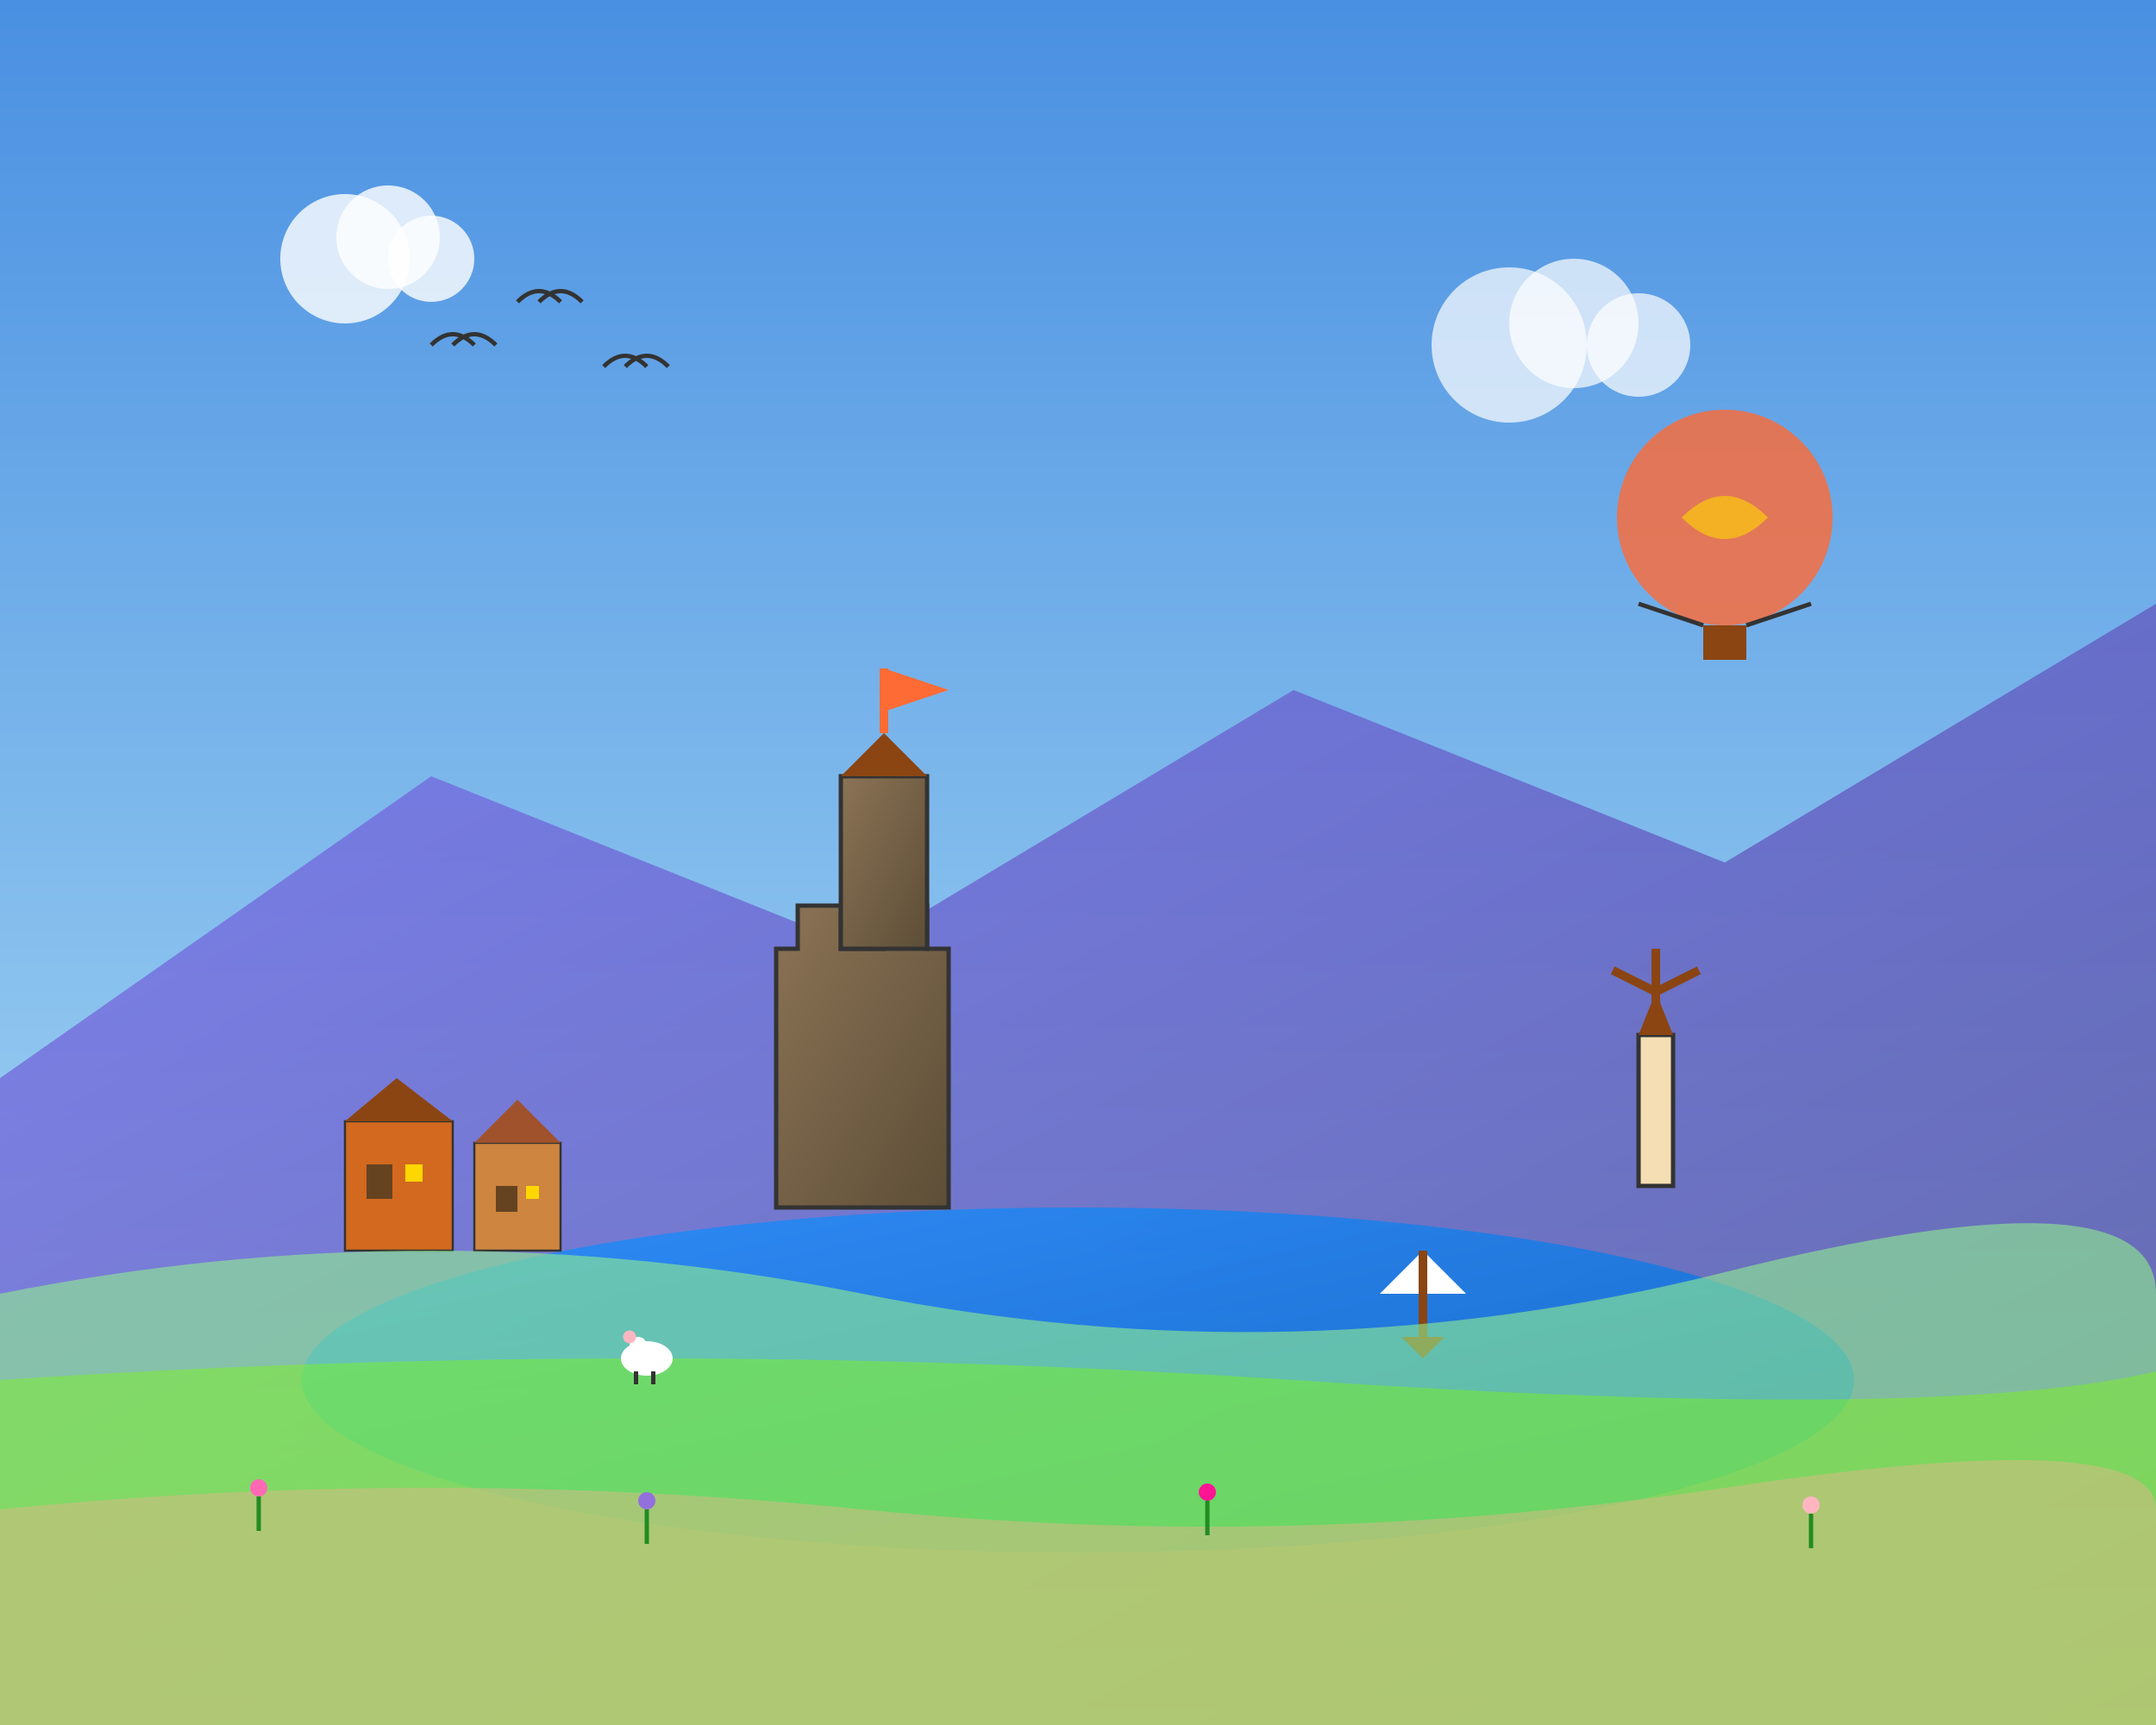 <svg xmlns="http://www.w3.org/2000/svg" viewBox="0 0 500 400" width="500" height="400">
  <rect x="0" y="0" width="500" height="400" fill="#808080" stroke="none"/>
  <defs>
    <linearGradient id="skyGradient" x1="0%" y1="0%" x2="0%" y2="100%">
      <stop offset="0%" style="stop-color:#4A90E2;stop-opacity:1" />
      <stop offset="100%" style="stop-color:#B8E6F7;stop-opacity:1" />
    </linearGradient>
    <linearGradient id="mountainGradient" x1="0%" y1="0%" x2="100%" y2="100%">
      <stop offset="0%" style="stop-color:#7B68EE;stop-opacity:1" />
      <stop offset="100%" style="stop-color:#483D8B;stop-opacity:1" />
    </linearGradient>
    <linearGradient id="castleGradient" x1="0%" y1="0%" x2="100%" y2="100%">
      <stop offset="0%" style="stop-color:#8B7355;stop-opacity:1" />
      <stop offset="100%" style="stop-color:#5D4E37;stop-opacity:1" />
    </linearGradient>
    <linearGradient id="waterGradient" x1="0%" y1="0%" x2="100%" y2="100%">
      <stop offset="0%" style="stop-color:#1E90FF;stop-opacity:1" />
      <stop offset="100%" style="stop-color:#0066CC;stop-opacity:1" />
    </linearGradient>
  </defs>
  
  <!-- Sky background -->
  <rect width="500" height="400" fill="url(#skyGradient)"/>
  
  <!-- Mountain backdrop -->
  <path d="M0 250 L100 180 L200 220 L300 160 L400 200 L500 140 L500 400 L0 400 Z" 
        fill="url(#mountainGradient)" opacity="0.7"/>
  
  <!-- Castle on hill -->
  <path d="M180 280 L180 220 L185 220 L185 210 L195 210 L195 220 L205 220 L205 210 L215 210 L215 220 L220 220 L220 280 Z" 
        fill="url(#castleGradient)" stroke="#333" stroke-width="1"/>
  
  <!-- Castle tower -->
  <rect x="195" y="180" width="20" height="40" fill="url(#castleGradient)" stroke="#333" stroke-width="1"/>
  <polygon points="195,180 205,170 215,180" fill="#8B4513"/>
  
  <!-- Castle flag -->
  <line x1="205" y1="170" x2="205" y2="155" stroke="#FF6B35" stroke-width="2"/>
  <path d="M205 155 L205 165 L220 160 L205 155" fill="#FF6B35"/>
  
  <!-- Lake/river -->
  <ellipse cx="250" cy="320" rx="180" ry="40" fill="url(#waterGradient)" opacity="0.8"/>
  
  <!-- Sailing boat -->
  <polygon points="320,300 330,290 340,300" fill="#FFF"/>
  <line x1="330" y1="290" x2="330" y2="310" stroke="#8B4513" stroke-width="2"/>
  <path d="M325 310 L335 310 L330 315 Z" fill="#8B4513"/>
  
  <!-- Hot air balloon -->
  <circle cx="400" cy="120" r="25" fill="#FF6B35" opacity="0.8"/>
  <path d="M390 120 Q400 110 410 120 Q400 130 390 120" fill="#FFD700" opacity="0.6"/>
  <rect x="395" y="145" width="10" height="8" fill="#8B4513"/>
  <line x1="380" y1="140" x2="395" y2="145" stroke="#333" stroke-width="1"/>
  <line x1="420" y1="140" x2="405" y2="145" stroke="#333" stroke-width="1"/>
  
  <!-- Medieval village -->
  <rect x="80" y="260" width="25" height="30" fill="#D2691E" stroke="#333" stroke-width="0.5"/>
  <polygon points="80,260 92,250 105,260" fill="#8B4513"/>
  <rect x="85" y="270" width="6" height="8" fill="#654321"/>
  <rect x="94" y="270" width="4" height="4" fill="#FFD700"/>
  
  <rect x="110" y="265" width="20" height="25" fill="#CD853F" stroke="#333" stroke-width="0.5"/>
  <polygon points="110,265 120,255 130,265" fill="#A0522D"/>
  <rect x="115" y="275" width="5" height="6" fill="#654321"/>
  <rect x="122" y="275" width="3" height="3" fill="#FFD700"/>
  
  <!-- Windmill -->
  <rect x="380" y="240" width="8" height="35" fill="#F5DEB3" stroke="#333" stroke-width="1"/>
  <polygon points="380,240 384,230 388,240" fill="#8B4513"/>
  <line x1="384" y1="230" x2="394" y2="225" stroke="#8B4513" stroke-width="2"/>
  <line x1="384" y1="230" x2="374" y2="225" stroke="#8B4513" stroke-width="2"/>
  <line x1="384" y1="230" x2="384" y2="220" stroke="#8B4513" stroke-width="2"/>
  <line x1="384" y1="230" x2="384" y2="240" stroke="#8B4513" stroke-width="2"/>
  
  <!-- Rolling hills -->
  <path d="M0 300 Q100 280 200 300 T400 295 T500 300 L500 400 L0 400 Z" fill="#90EE90" opacity="0.6"/>
  <path d="M0 320 Q150 310 300 320 T500 318 L500 400 L0 400 Z" fill="#7CFC00" opacity="0.4"/>
  
  <!-- Sheep in field -->
  <ellipse cx="150" cy="315" rx="6" ry="4" fill="#FFF"/>
  <circle cx="148" cy="312" r="2" fill="#FFF"/>
  <circle cx="146" cy="310" r="1.5" fill="#FFB6C1"/>
  <rect x="147" y="318" width="1" height="3" fill="#333"/>
  <rect x="151" y="318" width="1" height="3" fill="#333"/>
  
  <!-- Birds in sky -->
  <path d="M100 80 Q105 75 110 80 M105 80 Q110 75 115 80" stroke="#333" stroke-width="1" fill="none"/>
  <path d="M120 70 Q125 65 130 70 M125 70 Q130 65 135 70" stroke="#333" stroke-width="1" fill="none"/>
  <path d="M140 85 Q145 80 150 85 M145 85 Q150 80 155 85" stroke="#333" stroke-width="1" fill="none"/>
  
  <!-- Clouds -->
  <circle cx="80" cy="60" r="15" fill="#FFF" opacity="0.8"/>
  <circle cx="90" cy="55" r="12" fill="#FFF" opacity="0.8"/>
  <circle cx="100" cy="60" r="10" fill="#FFF" opacity="0.8"/>
  
  <circle cx="350" cy="80" r="18" fill="#FFF" opacity="0.7"/>
  <circle cx="365" cy="75" r="15" fill="#FFF" opacity="0.7"/>
  <circle cx="380" cy="80" r="12" fill="#FFF" opacity="0.7"/>
  
  <!-- Foreground path -->
  <path d="M0 350 Q100 340 200 350 T400 345 T500 350 L500 400 L0 400 Z" fill="#DEB887" opacity="0.5"/>
  
  <!-- Wildflowers -->
  <circle cx="60" cy="345" r="2" fill="#FF69B4"/>
  <line x1="60" y1="347" x2="60" y2="355" stroke="#228B22" stroke-width="1"/>
  <circle cx="150" cy="348" r="2" fill="#9370DB"/>
  <line x1="150" y1="350" x2="150" y2="358" stroke="#228B22" stroke-width="1"/>
  <circle cx="280" cy="346" r="2" fill="#FF1493"/>
  <line x1="280" y1="348" x2="280" y2="356" stroke="#228B22" stroke-width="1"/>
  <circle cx="420" cy="349" r="2" fill="#FFB6C1"/>
  <line x1="420" y1="351" x2="420" y2="359" stroke="#228B22" stroke-width="1"/>
</svg>